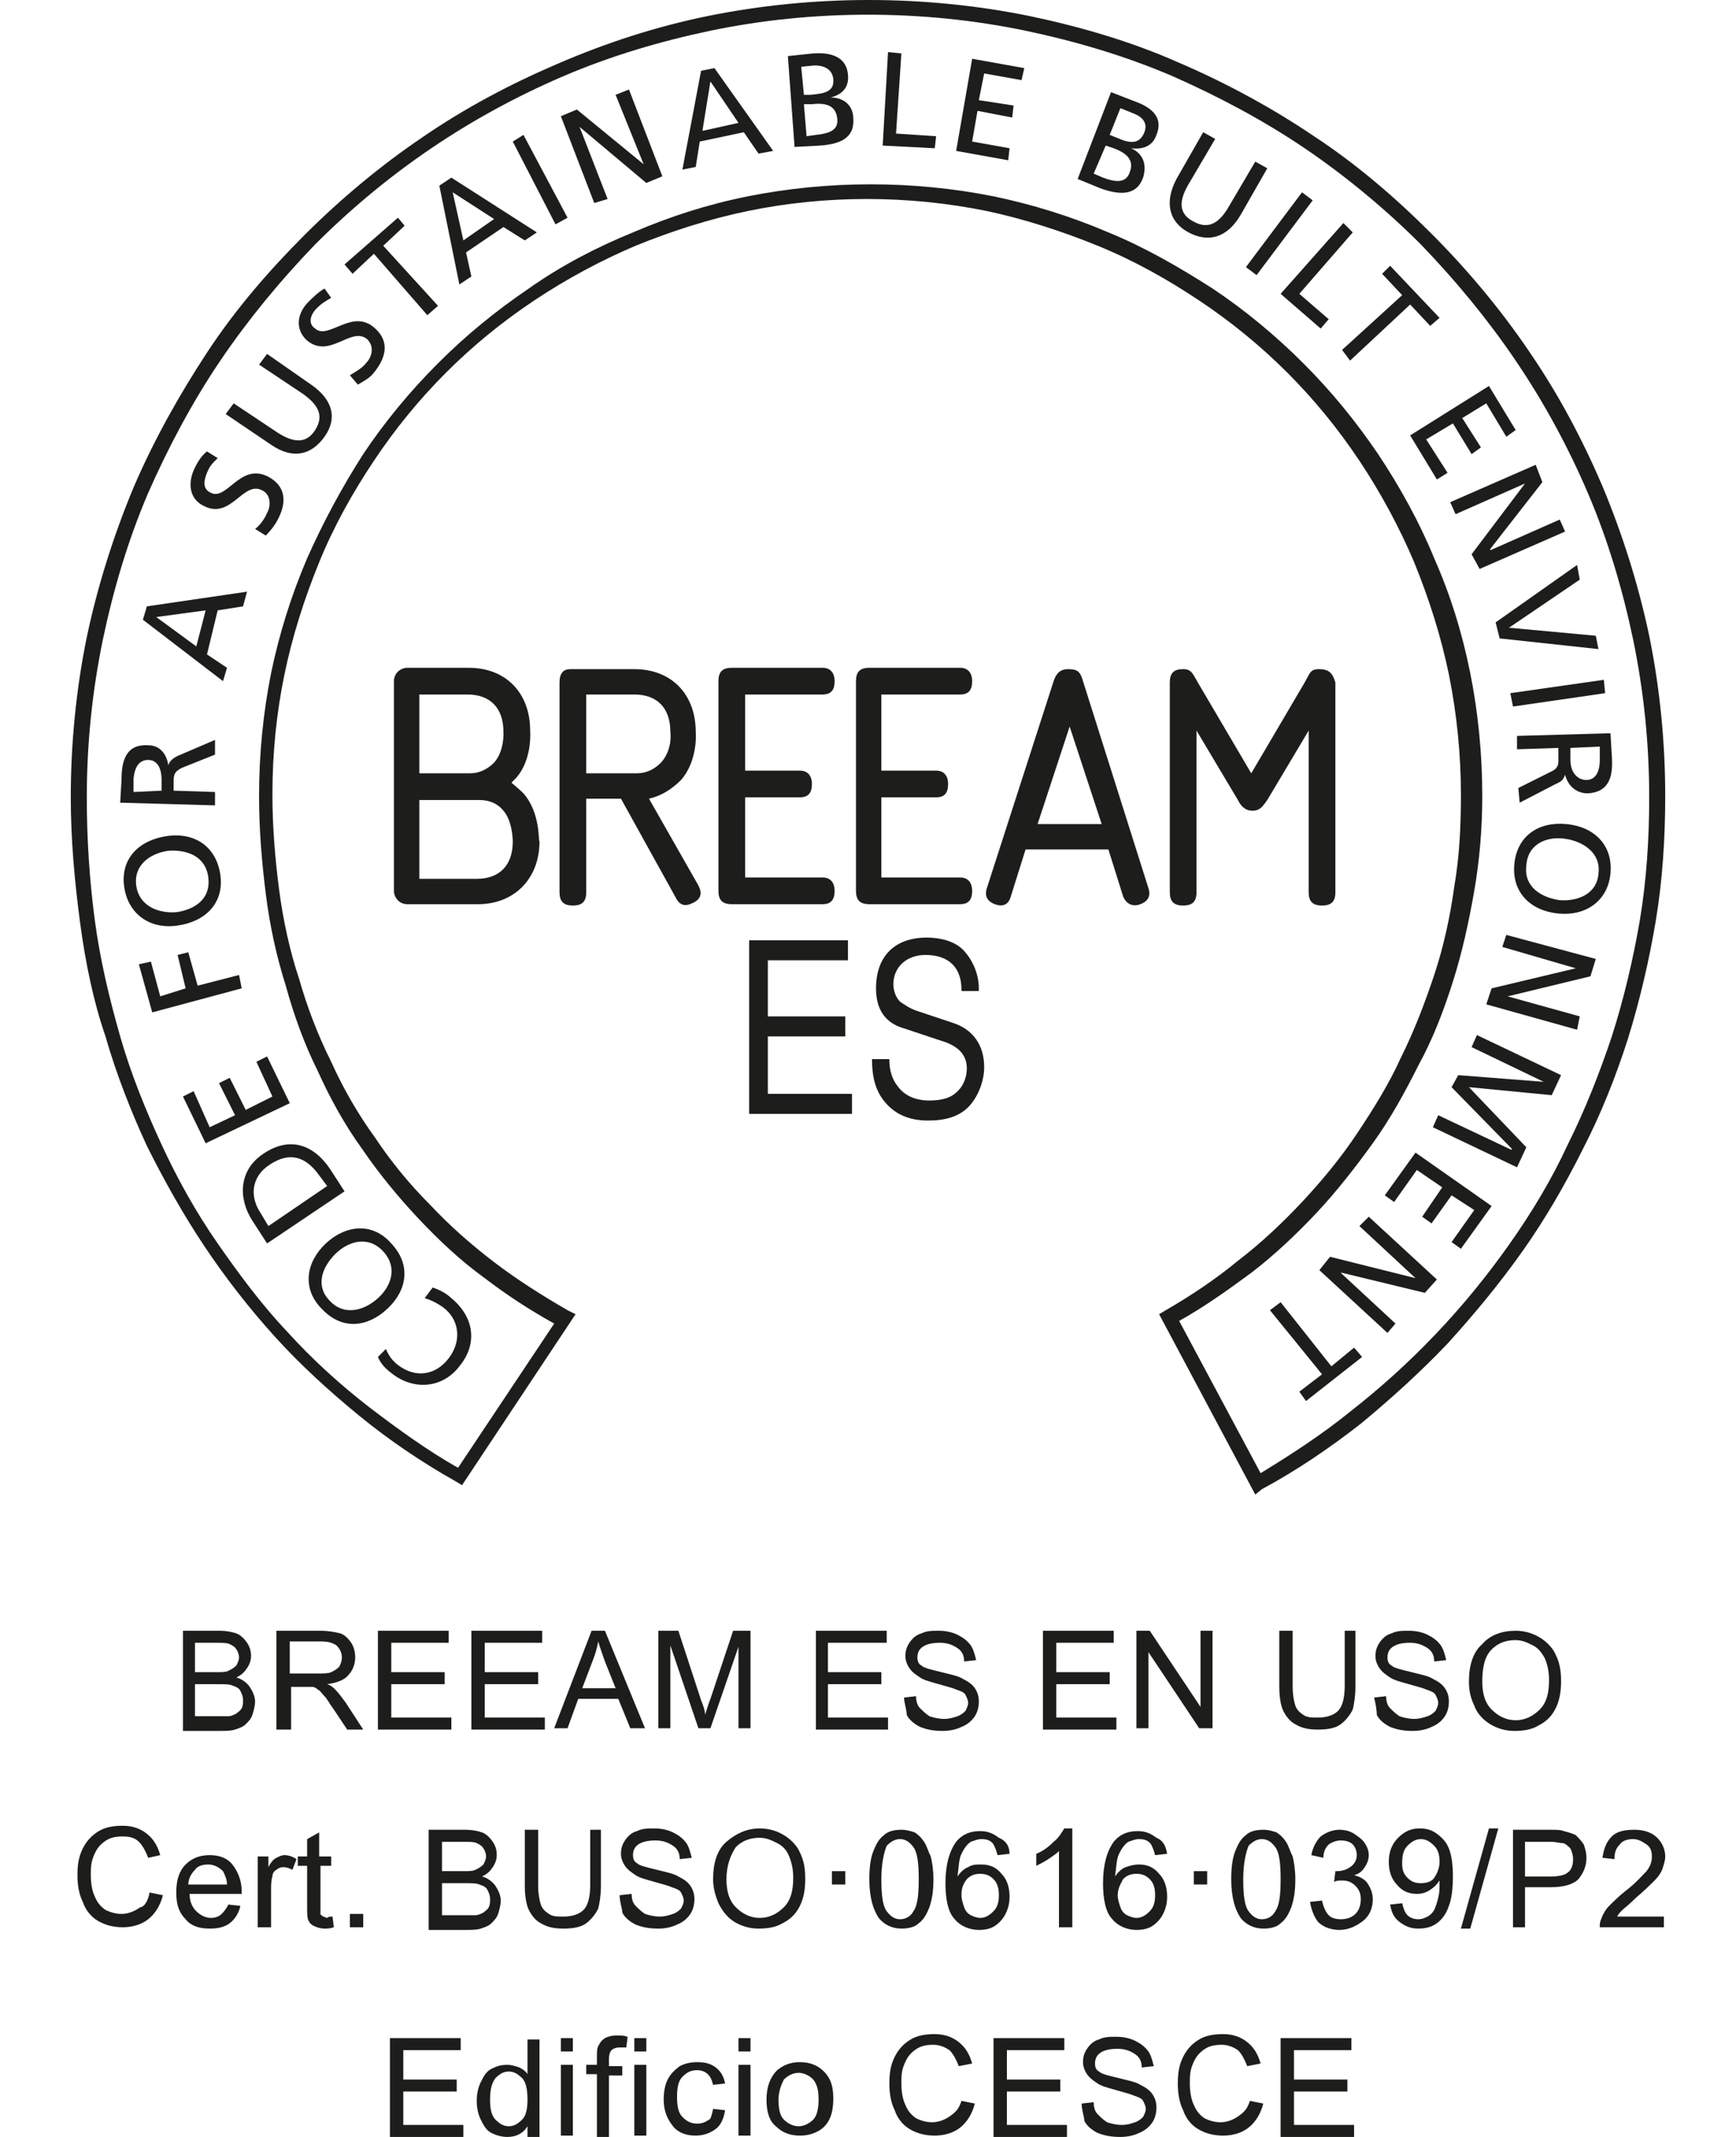 <?xml version="1.0" encoding="utf-8"?>
<!-- Generator: Adobe Illustrator 24.1.0, SVG Export Plug-In . SVG Version: 6.00 Build 0)  -->
<svg version="1.1" id="Capa_1" xmlns="http://www.w3.org/2000/svg" xmlns:xlink="http://www.w3.org/1999/xlink" x="0px" y="0px"
	 viewBox="0 0 130 160" style="enable-background:new 0 0 130 160;" xml:space="preserve">
<style type="text/css">
	.st0{fill:#1D1D1B;}
</style>
<g>
	<g>
		<path class="st0" d="M94,111.9l-7.2-13.5l0.5-0.3c1.9-1.1,3.7-2.3,5.4-3.7c1.7-1.3,3.3-2.8,4.8-4.4c1.5-1.6,2.9-3.3,4.1-5.1
			c1.2-1.8,2.4-3.7,3.3-5.7c1-2,1.8-4.1,2.5-6.2c0.7-2.1,1.2-4.4,1.5-6.6c0.4-2.3,0.5-4.6,0.5-6.9c0-3-0.3-6-0.9-9
			c-0.6-2.9-1.5-5.7-2.6-8.4c-1.1-2.6-2.5-5.2-4.1-7.6c-1.6-2.4-3.4-4.6-5.4-6.6c-2-2-4.2-3.8-6.6-5.4c-2.4-1.6-4.9-3-7.6-4.1
			c-2.7-1.1-5.5-2-8.3-2.6c-5.9-1.2-12.1-1.2-17.9,0c-2.9,0.6-5.7,1.5-8.4,2.6c-2.6,1.1-5.2,2.5-7.6,4.1c-2.4,1.6-4.6,3.4-6.6,5.4
			c-2,2-3.8,4.2-5.4,6.6c-1.6,2.4-3,4.9-4.1,7.6c-1.1,2.7-2,5.5-2.6,8.4c-0.6,2.9-0.9,5.9-0.9,9c0,2.4,0.2,4.8,0.5,7.1
			c0.3,2.3,0.8,4.6,1.5,6.7c0.6,2.1,1.4,4.2,2.4,6.2c0.9,2,2,3.9,3.3,5.7c1.2,1.8,2.6,3.5,4.1,5c1.5,1.6,3.1,3,4.8,4.3
			c1.7,1.3,3.6,2.5,5.5,3.6l0.6,0.3l-8.5,12.8l-0.5-0.3c-2.5-1.4-5-3.1-7.2-4.9c-2.2-1.8-4.4-3.8-6.3-5.9c-1.9-2.1-3.7-4.4-5.3-6.8
			c-1.6-2.4-3-4.9-4.3-7.5c-1.2-2.6-2.3-5.4-3.1-8.2C7,75,6.4,72.1,6,69.1c-0.4-3-0.7-6.2-0.7-9.4c0-4,0.4-8.1,1.2-12
			c0.8-3.8,2-7.6,3.5-11.2c1.5-3.5,3.4-6.9,5.5-10.1c2.1-3.2,4.6-6.1,7.3-8.8c2.7-2.7,5.7-5.2,8.8-7.3c3.2-2.2,6.6-4,10.1-5.5
			C45.4,3.2,49.1,2,53,1.2c7.9-1.6,16.2-1.6,24.1,0c3.8,0.8,7.6,1.9,11.2,3.5c3.5,1.5,7,3.4,10.1,5.5c3.2,2.1,6.1,4.6,8.8,7.3
			c2.7,2.7,5.2,5.7,7.3,8.8c2.2,3.2,4,6.6,5.5,10.1c1.5,3.6,2.7,7.4,3.5,11.2c0.8,3.9,1.2,8,1.2,12c0,3.1-0.2,6.3-0.7,9.3
			c-0.5,3-1.2,6-2.1,8.9c-0.9,2.8-2,5.6-3.4,8.3c-1.3,2.6-2.8,5.2-4.5,7.6c-1.7,2.4-3.6,4.7-5.6,6.9c-2,2.1-4.2,4.1-6.5,6
			c-2.3,1.8-4.8,3.5-7.4,4.9L94,111.9z M88.3,98.9l6.1,11.4c2.3-1.4,4.6-2.9,6.7-4.6c2.3-1.8,4.4-3.7,6.4-5.8c2-2.1,3.8-4.3,5.5-6.7
			c1.7-2.4,3.2-4.9,4.4-7.5c1.3-2.6,2.4-5.4,3.3-8.1c0.9-2.8,1.6-5.8,2.1-8.7c0.5-3,0.7-6.1,0.7-9.2c0-4-0.4-7.9-1.2-11.8
			c-0.8-3.8-1.9-7.5-3.4-11c-1.5-3.5-3.3-6.8-5.4-9.9c-2.1-3.1-4.5-6-7.1-8.7c-2.6-2.6-5.6-5.1-8.7-7.2c-3.1-2.1-6.5-3.9-9.9-5.4
			c-3.5-1.5-7.2-2.6-11-3.4c-7.7-1.6-15.9-1.6-23.6,0c-3.8,0.8-7.5,1.9-11,3.4c-3.5,1.5-6.8,3.3-9.9,5.4c-3.1,2.1-6,4.5-8.7,7.2
			C21,21,18.6,23.9,16.5,27c-2.1,3.1-3.9,6.5-5.4,9.9c-1.5,3.5-2.6,7.2-3.4,11c-0.8,3.9-1.2,7.8-1.2,11.8c0,3.1,0.2,6.2,0.6,9.2
			c0.4,3,1.1,5.9,1.9,8.7c0.8,2.8,1.9,5.5,3.1,8.1c1.2,2.6,2.6,5.1,4.2,7.4c1.6,2.3,3.3,4.6,5.2,6.6c1.9,2.1,4,4,6.2,5.7
			c2.1,1.6,4.3,3.2,6.6,4.5l7.2-10.8c-1.8-1-3.5-2.1-5.2-3.4c-1.8-1.3-3.4-2.8-5-4.5c-1.5-1.6-2.9-3.3-4.2-5.2
			c-1.3-1.8-2.4-3.8-3.3-5.8c-1-2-1.8-4.2-2.4-6.4c-0.7-2.2-1.2-4.5-1.5-6.9c-0.3-2.4-0.5-4.8-0.5-7.3c0-3.1,0.3-6.2,0.9-9.2
			c0.6-2.9,1.5-5.8,2.7-8.6c1.2-2.7,2.6-5.3,4.2-7.8c1.6-2.4,3.5-4.7,5.6-6.8c2.1-2.1,4.3-3.9,6.8-5.6c2.4-1.7,5.1-3.1,7.8-4.2
			c2.8-1.2,5.6-2.1,8.6-2.7c6-1.2,12.4-1.2,18.4,0c2.9,0.6,5.8,1.5,8.6,2.7c2.7,1.1,5.3,2.6,7.8,4.2c2.4,1.6,4.7,3.5,6.8,5.6
			c2.1,2.1,3.9,4.3,5.6,6.8c1.6,2.4,3.1,5.1,4.2,7.8c1.2,2.7,2.1,5.6,2.7,8.6c0.6,3,0.9,6.1,0.9,9.2c0,2.4-0.2,4.8-0.6,7.1
			c-0.4,2.3-0.9,4.6-1.6,6.8c-0.7,2.2-1.5,4.3-2.6,6.3c-1,2-2.1,4-3.4,5.8c-1.3,1.8-2.7,3.6-4.2,5.2c-1.5,1.6-3.2,3.2-4.9,4.5
			C91.8,96.7,90.1,97.9,88.3,98.9"/>
		<path class="st0" d="M28.9,101c0.2,0.5,0.5,0.9,0.9,1.2c1.3,1,2.8,0.8,3.8-0.5c1-1.3,0.8-2.9-0.4-3.8c-0.4-0.3-1-0.6-1.4-0.7
			l0.6-0.8c0.6,0.2,1.1,0.5,1.4,0.8c1.7,1.4,2,3.4,0.6,5.1c-1.3,1.7-3.5,1.8-5.1,0.5c-0.4-0.3-0.8-0.7-1-1.2L28.9,101z"/>
		<path class="st0" d="M24.1,98c-1.5-1.5-1.2-3.5,0.3-4.9c1.5-1.4,3.5-1.6,4.9,0c1.5,1.6,1.2,3.5-0.3,4.9
			C27.5,99.4,25.6,99.6,24.1,98 M28.7,93.7c-1.1-1.2-2.6-0.8-3.6,0.2c-1,1-1.5,2.4-0.4,3.5c1,1.1,2.5,0.8,3.6-0.2
			C29.3,96.3,29.8,94.9,28.7,93.7"/>
		<path class="st0" d="M20,93.1l-1.1-1.7c-1.1-1.7-1-3.8,0.8-5c1.9-1.3,3.7-0.8,5,1.1l1.1,1.7L20,93.1z M24.5,88.8L23.9,88
			c-1-1.4-2.2-1.8-3.7-0.8c-1.4,0.9-1.5,2.4-0.7,3.6l0.6,1L24.5,88.8z"/>
		<polygon class="st0" points="15.4,85.6 13.7,82.1 14.5,81.7 15.7,84.4 17.6,83.5 16.4,81.1 17.2,80.7 18.4,83.1 20.4,82.1 
			19.2,79.5 20,79.1 21.7,82.6 		"/>
		<polygon class="st0" points="11.4,75.8 10.4,72.2 11.3,72 12,74.6 13.9,74 13.3,71.5 14.1,71.3 14.8,73.8 17.9,73 18.1,74 		"/>
		<path class="st0" d="M9.3,66.4c-0.3-2.1,1.1-3.5,3.2-3.8c2.1-0.3,3.7,0.8,4,2.9c0.3,2.1-1.1,3.5-3.2,3.8
			C11.3,69.6,9.6,68.5,9.3,66.4 M15.6,65.7c-0.2-1.6-1.6-2.1-3-2c-1.4,0.2-2.6,1.1-2.4,2.6c0.2,1.5,1.6,2.1,3,2
			C14.6,68.1,15.8,67.3,15.6,65.7"/>
		<path class="st0" d="M9,60.1l0.1-1.7c0-1.4,0.3-2.7,2-2.6c0.9,0,1.4,0.7,1.5,1.5h0c0.1-0.3,0.3-0.5,0.7-0.7l2.8-1.2l0,1.1l-2.5,1
			C13,57.8,13,58.1,13,58.6l0,0.6l3.1,0.1l0,1L9,60.1z M12.1,59.2l0-0.8c0-1-0.4-1.5-1-1.5c-0.6,0-1,0.4-1.1,1.4l0,1L12.1,59.2z"/>
		<path class="st0" d="M10.7,46.4l0.3-1l7.5-1.1l-0.3,1.1l-1.9,0.3l-0.8,3.3L17,50l-0.3,1L10.7,46.4z M11.7,46.2l3,2.2l0.7-2.7
			L11.7,46.2z"/>
		<path class="st0" d="M16.3,34.3c-0.4,0.4-0.6,0.6-0.8,1.1c-0.2,0.5-0.4,1.2,0.3,1.5c1.2,0.6,2.2-2.3,4.3-1.2
			c1.3,0.7,1.4,1.9,0.7,3.2c-0.2,0.4-0.5,0.8-0.9,1.2l-0.8-0.5c0.3-0.2,0.7-0.7,0.9-1.2c0.3-0.5,0.3-1.4-0.4-1.7
			c-1.4-0.7-2.3,2.2-4.3,1.2c-1.1-0.5-1.3-1.7-0.7-2.9c0.2-0.4,0.5-0.9,0.9-1.2L16.3,34.3z"/>
		<path class="st0" d="M23.3,28.8c1.6,1.1,2,2.5,1,3.9c-1,1.4-2.4,1.7-4,0.6L16.9,31l0.6-0.8l3.3,2.2c1.1,0.7,2.1,0.9,2.8-0.2
			c0.7-1.1,0.2-1.9-0.9-2.7l-3.3-2.2l0.6-0.8L23.3,28.8z"/>
		<path class="st0" d="M24.8,22.3c-0.5,0.3-0.7,0.4-1.1,0.8c-0.4,0.4-0.7,1.1-0.1,1.5c1,0.9,2.8-1.6,4.5,0c1.1,1,0.8,2.2-0.1,3.3
			c-0.3,0.4-0.7,0.6-1.2,0.9l-0.6-0.7c0.3-0.2,0.9-0.5,1.2-0.9c0.4-0.4,0.7-1.2,0.1-1.8c-1.2-1-2.8,1.5-4.5,0.1
			c-0.9-0.8-0.8-2,0.1-2.9c0.3-0.3,0.7-0.7,1.2-1L24.8,22.3z"/>
		<polygon class="st0" points="28,19 26.4,20.5 25.8,19.8 29.8,16.3 30.3,16.9 28.7,18.4 32.8,22.9 32,23.6 		"/>
		<path class="st0" d="M32.9,13.9l0.9-0.6l6.4,4.1l-0.9,0.6L37.7,17l-2.8,1.9l0.4,1.8l-0.9,0.6L32.9,13.9z M33.9,14.4l0.8,3.6
			l2.3-1.6L33.9,14.4z"/>
		<polygon class="st0" points="38.4,10.6 39.2,10.1 42.5,16.3 41.6,16.8 		"/>
		<polygon class="st0" points="42,8.7 43.2,8.2 48.2,12.3 48.2,12.3 46.1,7.1 47.1,6.7 49.6,13.2 48.4,13.7 43.4,9.5 43.4,9.5 
			45.5,14.9 44.5,15.2 		"/>
		<path class="st0" d="M52.5,5.3l1-0.2l4.4,6.2l-1.1,0.2l-1.1-1.6l-3.3,0.7l-0.3,1.9l-1,0.2L52.5,5.3z M53.2,6.1l-0.6,3.7l2.7-0.6
			L53.2,6.1z"/>
		<path class="st0" d="M59,4.2L60.9,4c1.4-0.1,2.5,0.3,2.6,1.6c0.1,1-0.5,1.5-1.3,1.7v0c1,0,1.7,0.6,1.7,1.6c0.1,1.5-1.1,1.9-2.5,2
			l-1.9,0.1L59,4.2z M60.2,7.1l0.5,0c1-0.1,1.8-0.2,1.7-1.2c-0.1-0.8-0.8-1-1.4-1l-1,0.1L60.2,7.1z M60.4,10.2l0.7-0.1
			c0.9-0.1,1.7-0.3,1.6-1.2c-0.1-1.1-1-1.2-1.9-1.1l-0.6,0L60.4,10.2z"/>
		<polygon class="st0" points="66.5,3.9 67.5,4 67.1,10 70.1,10.2 70,11.1 66.1,10.9 		"/>
		<polygon class="st0" points="72.8,4.4 76.7,5.1 76.5,6 73.7,5.5 73.3,7.5 75.9,7.9 75.8,8.8 73.2,8.3 72.8,10.6 75.6,11.1 
			75.5,12 71.6,11.3 		"/>
		<path class="st0" d="M83.2,6.9L85,7.6c1.4,0.5,2.1,1.3,1.6,2.5c-0.3,0.9-1.1,1.1-1.9,1l0,0c0.9,0.4,1.2,1.2,0.9,2.2
			c-0.5,1.4-1.8,1.3-3.2,0.8l-1.7-0.7L83.2,6.9z M81.9,13l0.7,0.3c0.8,0.3,1.7,0.5,2-0.4c0.4-1-0.4-1.5-1.2-1.8l-0.6-0.2L81.9,13z
			 M83.1,10.1l0.5,0.2c0.9,0.4,1.7,0.6,2.1-0.4c0.3-0.8-0.3-1.2-0.8-1.4l-1-0.4L83.1,10.1z"/>
		<path class="st0" d="M92.9,16.1c-1,1.7-2.4,2.1-3.9,1.3c-1.5-0.8-1.8-2.3-0.9-4l2-3.5l0.9,0.5l-2,3.4c-0.7,1.2-0.8,2.2,0.4,2.8
			c1.1,0.6,1.9,0.1,2.6-1.1l2-3.4l0.9,0.5L92.9,16.1z"/>
		<polygon class="st0" points="97.5,14.4 98.3,15 94.1,20.6 93.3,20 		"/>
		<polygon class="st0" points="100.6,16.7 101.3,17.4 97.3,22 99.5,23.9 98.9,24.6 95.9,22 		"/>
		<polygon class="st0" points="105,22.1 103.5,20.5 104.1,19.9 107.8,23.8 107.1,24.4 105.6,22.8 101.1,27 100.5,26.2 		"/>
		<polygon class="st0" points="111.5,28.9 113.5,32.2 112.8,32.7 111.3,30.2 109.5,31.3 110.9,33.5 110.2,34 108.8,31.7 106.8,32.9 
			108.4,35.4 107.6,35.9 105.6,32.6 		"/>
		<polygon class="st0" points="115,34.8 115.5,36.1 111.6,41.1 111.6,41.2 116.8,38.9 117.2,39.8 110.8,42.6 110.2,41.5 114.2,36.2 
			114.2,36.2 109,38.5 108.6,37.6 		"/>
		<polygon class="st0" points="112.3,47.8 112,46.6 118.1,42.3 118.3,43.4 113,47 113,47 119.5,47.6 119.7,48.6 		"/>
		<polygon class="st0" points="120.1,50.9 120.2,51.9 113.3,52.9 113.1,51.9 		"/>
		<path class="st0" d="M120.6,54.9l0.1,1.7c0.1,1.4-0.1,2.7-1.8,2.8c-0.9,0-1.5-0.6-1.7-1.4h0c-0.1,0.3-0.2,0.5-0.7,0.7l-2.7,1.4
			l-0.1-1.1l2.4-1.2c0.7-0.3,0.6-0.7,0.6-1.2l0-0.6l-3.1,0.1l0-1L120.6,54.9z M117.6,56l0,0.9c0,0.9,0.5,1.5,1.2,1.5
			c0.6,0,1-0.5,1-1.5l0-1L117.6,56z"/>
		<path class="st0" d="M120.6,65.4c-0.2,2.1-1.9,3.2-3.9,3c-2.1-0.2-3.5-1.6-3.3-3.7c0.2-2.1,1.8-3.2,3.9-3
			C119.4,61.9,120.8,63.3,120.6,65.4 M114.3,64.8c-0.2,1.6,1.1,2.4,2.5,2.6c1.4,0.1,2.8-0.5,2.9-2c0.2-1.5-1.1-2.4-2.5-2.6
			C115.8,62.6,114.4,63.2,114.3,64.8"/>
		<polygon class="st0" points="119.5,71.8 119.1,73.1 112.9,74.6 112.9,74.6 118.3,76.1 118.1,77.1 111.3,75.2 111.7,74 118,72.5 
			118,72.5 112.5,70.9 112.8,70 		"/>
		<polygon class="st0" points="116.9,80.5 116.2,82 110,81.4 114.3,85.9 113.6,87.4 107.3,84.4 107.7,83.5 113.2,86.1 113.2,86 
			108.7,81.4 109.2,80.5 115.6,81 115.6,81 110.2,78.4 110.6,77.5 		"/>
		<polygon class="st0" points="111.7,90.3 109.4,93.5 108.7,93 110.4,90.6 108.7,89.5 107.2,91.6 106.5,91.1 108,88.9 106.1,87.6 
			104.4,90 103.7,89.5 106,86.3 		"/>
		<polygon class="st0" points="107.6,95.8 106.7,96.8 100.5,95.3 100.4,95.3 104.5,99.1 103.9,99.8 98.8,95.1 99.6,94.1 106,95.7 
			106,95.7 101.8,91.8 102.5,91.1 		"/>
		<polygon class="st0" points="99.7,102.3 101.4,100.9 102,101.6 97.8,104.9 97.3,104.2 99,102.9 95.1,98.1 95.9,97.5 		"/>
		<path class="st0" d="M61.6,52c0.6,0,0.9-0.3,0.9-1c0-0.6-0.3-1-0.9-1h-6.8c-0.7,0-1,0.3-1,1v15.7c0,0.7,0.3,1,1,1h6.8
			c0.6,0,0.9-0.3,0.9-1c0-0.6-0.3-1-0.9-1h-5.8v-6h4.1c0.6,0,0.9-0.3,0.9-1c0-0.6-0.3-1-0.9-1h-4.1V52H61.6z"/>
		<path class="st0" d="M81.1,51c-0.2-0.7-0.4-0.9-1.1-0.9c-0.6,0-0.9,0.3-1.1,0.9l-5,15.5c-0.1,0.3-0.2,0.9,0.6,1.2
			c0.8,0.3,1.1-0.2,1.2-0.6l1.1-3.5h6.2l1.1,3.5c0.1,0.3,0.5,0.9,1.3,0.6c0.8-0.3,0.7-0.9,0.6-1.2L81.1,51z M77.7,61.7l2.4-7.3
			l2.4,7.3H77.7z"/>
		<path class="st0" d="M98.8,50.1c-0.7,0-0.7,0.3-1.1,1l-4,6.8l-4-6.8c-0.4-0.7-0.5-1-1.1-1c-0.7,0-1,0.3-1,1v15.7c0,0.7,0.3,1,1,1
			c0.7,0,1-0.3,1-1V54.7l3.1,5.2c0.2,0.4,0.5,0.8,1.1,0.8c0.6,0,0.8-0.4,1.1-0.8l3.1-5.2v12.1c0,0.7,0.3,1,1,1c0.7,0,1-0.3,1-1V51.1
			C99.8,50.4,99.5,50.1,98.8,50.1"/>
		<path class="st0" d="M71.9,52c0.6,0,0.9-0.3,0.9-1c0-0.6-0.3-1-0.9-1h-6.8c-0.7,0-1,0.3-1,1v15.7c0,0.7,0.3,1,1,1h6.8
			c0.6,0,0.9-0.3,0.9-1c0-0.6-0.3-1-0.9-1H66v-6h4.1c0.6,0,0.9-0.3,0.9-1c0-0.6-0.3-1-0.9-1H66V52H71.9z"/>
		<path class="st0" d="M48.6,59.8c0.9-0.2,1.7-0.7,2.4-1.4c1.3-1.5,1.1-3.6,1.1-3.6c0-2.8-1.8-4.7-4.6-4.7c0,0-4.7,0-4.8,0
			c-0.5,0-0.8,0.3-0.8,1v15.7c0,0.7,0.3,1,1,1c0.7,0,1-0.3,1-1v-7h2.6l4.1,7.4c0.3,0.6,0.7,0.7,1.3,0.4c0.6-0.3,0.7-0.7,0.4-1.3
			L48.6,59.8z M43.9,57.9v-5.9h3.6c1.7,0,2.7,1,2.7,2.8c0,0,0.2,1.3-0.7,2.3c-0.5,0.5-1.1,0.8-1.8,0.8H43.9z"/>
		<path class="st0" d="M39.2,59.4c-0.3-0.3-0.8-0.7-0.9-0.8c0.1-0.1,0.2-0.2,0.3-0.3c1.3-1.4,1.1-3.6,1.1-3.6c0-2.8-1.8-4.7-4.6-4.7
			h-4.6c-0.5,0-1,0.4-1,1v15.7c0,0.5,0.4,1,1,1h5.3c2.7,0,4.6-1.9,4.6-4.7C40.3,63,40.5,60.9,39.2,59.4 M31.4,52h3.6
			c1.7,0,2.7,1,2.7,2.8c0,0,0.1,1.4-0.7,2.3c-0.5,0.5-1.1,0.8-1.8,0.8h-3.8V52z M38.4,63c0,1.8-1,2.8-2.7,2.8h-4.3v-5.9h4.5
			c0.8,0,1.4,0.3,1.8,0.8C38.4,61.5,38.4,63,38.4,63"/>
	</g>
	<g>
		<path class="st0" d="M13.7,129.4v-7.3h2.7c0.6,0,1,0.1,1.3,0.2c0.3,0.1,0.6,0.4,0.8,0.7c0.2,0.3,0.3,0.6,0.3,1
			c0,0.3-0.1,0.6-0.3,0.9c-0.2,0.3-0.4,0.5-0.8,0.7c0.4,0.1,0.8,0.4,1,0.7c0.2,0.3,0.4,0.7,0.4,1.1c0,0.3-0.1,0.7-0.2,1
			c-0.1,0.3-0.3,0.5-0.5,0.7s-0.5,0.3-0.8,0.4c-0.3,0.1-0.7,0.1-1.2,0.1H13.7z M14.6,125.2h1.6c0.4,0,0.7,0,0.9-0.1
			c0.2-0.1,0.4-0.2,0.6-0.4c0.1-0.2,0.2-0.4,0.2-0.6c0-0.2-0.1-0.5-0.2-0.6c-0.1-0.2-0.3-0.3-0.5-0.4c-0.2-0.1-0.6-0.1-1.1-0.1h-1.5
			V125.2z M14.6,128.5h1.8c0.3,0,0.5,0,0.7,0c0.2,0,0.4-0.1,0.6-0.2c0.1-0.1,0.3-0.2,0.4-0.4c0.1-0.2,0.1-0.4,0.1-0.6
			c0-0.3-0.1-0.5-0.2-0.7c-0.1-0.2-0.3-0.3-0.6-0.4c-0.2-0.1-0.6-0.1-1.1-0.1h-1.7V128.5z"/>
		<path class="st0" d="M20.7,129.4v-7.3H24c0.6,0,1.1,0.1,1.5,0.2c0.3,0.1,0.6,0.4,0.8,0.7c0.2,0.3,0.3,0.7,0.3,1.1
			c0,0.5-0.2,1-0.5,1.3c-0.3,0.4-0.9,0.6-1.6,0.7c0.3,0.1,0.4,0.2,0.6,0.4c0.3,0.3,0.5,0.6,0.8,1l1.3,2h-1.2l-1-1.5
			c-0.3-0.4-0.5-0.8-0.7-1c-0.2-0.2-0.3-0.4-0.5-0.5c-0.1-0.1-0.3-0.2-0.4-0.2c-0.1,0-0.3,0-0.5,0h-1.1v3.2H20.7z M21.7,125.3h2.1
			c0.4,0,0.8,0,1-0.1c0.2-0.1,0.4-0.2,0.6-0.4c0.1-0.2,0.2-0.4,0.2-0.7c0-0.3-0.1-0.6-0.4-0.9c-0.3-0.2-0.6-0.3-1.2-0.3h-2.3V125.3z
			"/>
		<path class="st0" d="M28.3,129.4v-7.3h5.3v0.9h-4.3v2.2h4v0.9h-4v2.5h4.5v0.9H28.3z"/>
		<path class="st0" d="M35.3,129.4v-7.3h5.3v0.9h-4.3v2.2h4v0.9h-4v2.5h4.5v0.9H35.3z"/>
		<path class="st0" d="M41.5,129.4l2.8-7.3h1l3,7.3h-1.1l-0.9-2.2h-3l-0.8,2.2H41.5z M43.6,126.4h2.5l-0.8-2
			c-0.2-0.6-0.4-1.1-0.5-1.5c-0.1,0.5-0.2,0.9-0.4,1.4L43.6,126.4z"/>
		<path class="st0" d="M49.3,129.4v-7.3h1.5l1.7,5.2c0.2,0.5,0.3,0.8,0.3,1.1c0.1-0.3,0.2-0.7,0.4-1.2l1.7-5.1h1.3v7.3h-0.9v-6.1
			l-2.1,6.1h-0.9l-2.1-6.2v6.2H49.3z"/>
		<path class="st0" d="M61.1,129.4v-7.3h5.3v0.9H62v2.2h4v0.9h-4v2.5h4.5v0.9H61.1z"/>
		<path class="st0" d="M67.7,127.1l0.9-0.1c0,0.4,0.1,0.7,0.3,0.9c0.2,0.2,0.4,0.4,0.7,0.6c0.3,0.1,0.7,0.2,1.1,0.2
			c0.4,0,0.7-0.1,1-0.2c0.3-0.1,0.5-0.3,0.6-0.4c0.1-0.2,0.2-0.4,0.2-0.6c0-0.2-0.1-0.4-0.2-0.6c-0.1-0.2-0.4-0.3-0.7-0.4
			c-0.2-0.1-0.6-0.2-1.3-0.4c-0.7-0.2-1.1-0.3-1.4-0.5c-0.3-0.2-0.6-0.4-0.8-0.7c-0.2-0.3-0.3-0.6-0.3-0.9c0-0.4,0.1-0.7,0.3-1
			c0.2-0.3,0.5-0.6,0.9-0.7c0.4-0.2,0.8-0.2,1.3-0.2c0.5,0,1,0.1,1.4,0.3c0.4,0.2,0.7,0.4,1,0.8c0.2,0.3,0.3,0.7,0.4,1.1l-0.9,0.1
			c0-0.5-0.2-0.8-0.5-1c-0.3-0.2-0.7-0.4-1.3-0.4c-0.6,0-1,0.1-1.3,0.3c-0.3,0.2-0.4,0.5-0.4,0.8c0,0.3,0.1,0.5,0.3,0.6
			c0.2,0.2,0.7,0.3,1.5,0.5c0.8,0.2,1.3,0.3,1.6,0.5c0.4,0.2,0.7,0.4,0.9,0.7c0.2,0.3,0.3,0.6,0.3,1c0,0.4-0.1,0.8-0.3,1.1
			c-0.2,0.3-0.5,0.6-1,0.8c-0.4,0.2-0.9,0.3-1.4,0.3c-0.7,0-1.2-0.1-1.7-0.3c-0.4-0.2-0.8-0.5-1-0.9C67.9,128,67.7,127.5,67.7,127.1
			z"/>
		<path class="st0" d="M78.1,129.4v-7.3h5.3v0.9h-4.3v2.2h4v0.9h-4v2.5h4.5v0.9H78.1z"/>
		<path class="st0" d="M85.1,129.4v-7.3h1l3.8,5.7v-5.7h0.9v7.3h-1l-3.8-5.7v5.7H85.1z"/>
		<path class="st0" d="M100.5,122.1h1v4.2c0,0.7-0.1,1.3-0.2,1.7c-0.2,0.4-0.5,0.8-0.9,1.1c-0.4,0.3-1,0.4-1.7,0.4
			c-0.7,0-1.2-0.1-1.7-0.4c-0.4-0.2-0.7-0.6-0.9-1c-0.2-0.4-0.3-1.1-0.3-1.8v-4.2h1v4.2c0,0.6,0.1,1.1,0.2,1.4
			c0.1,0.3,0.3,0.5,0.6,0.7c0.3,0.2,0.6,0.2,1.1,0.2c0.7,0,1.2-0.2,1.5-0.5c0.3-0.3,0.5-0.9,0.5-1.9V122.1z"/>
		<path class="st0" d="M102.9,127.1l0.9-0.1c0,0.4,0.1,0.7,0.3,0.9c0.2,0.2,0.4,0.4,0.7,0.6c0.3,0.1,0.7,0.2,1.1,0.2
			c0.4,0,0.7-0.1,1-0.2c0.3-0.1,0.5-0.3,0.6-0.4c0.1-0.2,0.2-0.4,0.2-0.6c0-0.2-0.1-0.4-0.2-0.6c-0.1-0.2-0.4-0.3-0.7-0.4
			c-0.2-0.1-0.6-0.2-1.3-0.4c-0.7-0.2-1.1-0.3-1.4-0.5c-0.3-0.2-0.6-0.4-0.8-0.7s-0.3-0.6-0.3-0.9c0-0.4,0.1-0.7,0.3-1
			c0.2-0.3,0.5-0.6,0.9-0.7c0.4-0.2,0.8-0.2,1.3-0.2c0.5,0,1,0.1,1.4,0.3c0.4,0.2,0.7,0.4,1,0.8c0.2,0.3,0.3,0.7,0.4,1.1l-0.9,0.1
			c0-0.5-0.2-0.8-0.5-1c-0.3-0.2-0.7-0.4-1.3-0.4c-0.6,0-1,0.1-1.3,0.3c-0.3,0.2-0.4,0.5-0.4,0.8c0,0.3,0.1,0.5,0.3,0.6
			c0.2,0.2,0.7,0.3,1.5,0.5c0.8,0.2,1.3,0.3,1.6,0.5c0.4,0.2,0.7,0.4,0.9,0.7c0.2,0.3,0.3,0.6,0.3,1c0,0.4-0.1,0.8-0.3,1.1
			c-0.2,0.3-0.5,0.6-1,0.8c-0.4,0.2-0.9,0.3-1.4,0.3c-0.7,0-1.2-0.1-1.7-0.3c-0.4-0.2-0.8-0.5-1-0.9
			C103.1,128,103,127.5,102.9,127.1z"/>
		<path class="st0" d="M110,125.9c0-1.2,0.3-2.2,1-2.8c0.6-0.7,1.5-1,2.5-1c0.7,0,1.3,0.2,1.8,0.5c0.5,0.3,1,0.8,1.2,1.3
			c0.3,0.6,0.4,1.2,0.4,2c0,0.7-0.1,1.4-0.4,2c-0.3,0.6-0.7,1-1.3,1.3c-0.5,0.3-1.1,0.4-1.8,0.4c-0.7,0-1.3-0.2-1.8-0.5
			c-0.5-0.3-1-0.8-1.2-1.4C110.1,127.1,110,126.5,110,125.9z M111,125.9c0,0.9,0.2,1.6,0.7,2.1c0.5,0.5,1.1,0.8,1.8,0.8
			c0.7,0,1.3-0.3,1.8-0.8c0.5-0.5,0.7-1.2,0.7-2.2c0-0.6-0.1-1.1-0.3-1.6c-0.2-0.4-0.5-0.8-0.9-1c-0.4-0.2-0.8-0.4-1.3-0.4
			c-0.7,0-1.3,0.2-1.8,0.7C111.2,124,111,124.8,111,125.9z"/>
	</g>
	<g>
		<path class="st0" d="M11.2,141.7l1,0.2c-0.2,0.8-0.6,1.4-1.1,1.8s-1.2,0.6-1.9,0.6c-0.8,0-1.4-0.2-1.9-0.5
			c-0.5-0.3-0.9-0.8-1.1-1.4c-0.3-0.6-0.4-1.3-0.4-2c0-0.8,0.1-1.4,0.4-2c0.3-0.6,0.7-1,1.2-1.3c0.5-0.3,1.1-0.4,1.8-0.4
			c0.7,0,1.3,0.2,1.8,0.6c0.5,0.4,0.8,0.9,1,1.6l-0.9,0.2c-0.2-0.5-0.4-0.9-0.7-1.2s-0.7-0.4-1.2-0.4c-0.6,0-1,0.1-1.4,0.4
			c-0.4,0.3-0.6,0.6-0.8,1.1c-0.2,0.5-0.2,0.9-0.2,1.4c0,0.6,0.1,1.2,0.3,1.6c0.2,0.5,0.5,0.8,0.8,1c0.4,0.2,0.8,0.3,1.2,0.3
			c0.5,0,1-0.2,1.4-0.5C10.8,142.8,11.1,142.3,11.2,141.7z"/>
		<path class="st0" d="M17.1,142.6l0.9,0.1c-0.1,0.5-0.4,1-0.8,1.3s-0.9,0.4-1.5,0.4c-0.8,0-1.4-0.2-1.8-0.7c-0.5-0.5-0.7-1.1-0.7-2
			c0-0.9,0.2-1.6,0.7-2.1c0.5-0.5,1.1-0.7,1.8-0.7c0.7,0,1.3,0.2,1.7,0.7c0.4,0.5,0.7,1.2,0.7,2c0,0.1,0,0.1,0,0.2h-3.9
			c0,0.6,0.2,1,0.5,1.3c0.3,0.3,0.7,0.5,1.1,0.5c0.3,0,0.6-0.1,0.8-0.3C16.7,143.2,16.9,143,17.1,142.6z M14.1,141.1h2.9
			c0-0.4-0.2-0.8-0.3-1c-0.3-0.3-0.7-0.5-1.1-0.5c-0.4,0-0.8,0.1-1,0.4C14.3,140.3,14.1,140.7,14.1,141.1z"/>
		<path class="st0" d="M19.3,144.3V139h0.8v0.8c0.2-0.4,0.4-0.6,0.6-0.7c0.2-0.1,0.4-0.2,0.6-0.2c0.3,0,0.6,0.1,0.9,0.3l-0.3,0.8
			c-0.2-0.1-0.4-0.2-0.7-0.2c-0.2,0-0.4,0.1-0.5,0.2c-0.2,0.1-0.3,0.3-0.3,0.5c-0.1,0.3-0.1,0.7-0.1,1v2.8H19.3z"/>
		<path class="st0" d="M24.9,143.5l0.1,0.8c-0.3,0.1-0.5,0.1-0.7,0.1c-0.3,0-0.6-0.1-0.8-0.2c-0.2-0.1-0.3-0.2-0.4-0.4
			c-0.1-0.2-0.1-0.5-0.1-1.1v-3h-0.7V139h0.7v-1.3l0.9-0.5v1.8h0.9v0.7H24v3.1c0,0.3,0,0.4,0,0.5c0,0.1,0.1,0.1,0.2,0.2
			c0.1,0,0.2,0.1,0.3,0.1C24.6,143.5,24.7,143.5,24.9,143.5z"/>
		<path class="st0" d="M26.2,144.3v-1h1v1H26.2z"/>
		<path class="st0" d="M32.1,144.3V137h2.7c0.6,0,1,0.1,1.3,0.2c0.3,0.1,0.6,0.4,0.8,0.7c0.2,0.3,0.3,0.6,0.3,1
			c0,0.3-0.1,0.6-0.3,0.9c-0.2,0.3-0.4,0.5-0.8,0.7c0.4,0.1,0.8,0.4,1,0.7s0.4,0.7,0.4,1.1c0,0.3-0.1,0.7-0.2,1
			c-0.1,0.3-0.3,0.5-0.5,0.7c-0.2,0.2-0.5,0.3-0.8,0.4c-0.3,0.1-0.7,0.1-1.2,0.1H32.1z M33.1,140.1h1.6c0.4,0,0.7,0,0.9-0.1
			c0.2-0.1,0.4-0.2,0.6-0.4c0.1-0.2,0.2-0.4,0.2-0.6c0-0.2-0.1-0.5-0.2-0.6c-0.1-0.2-0.3-0.3-0.5-0.4c-0.2-0.1-0.6-0.1-1.1-0.1h-1.5
			V140.1z M33.1,143.4h1.8c0.3,0,0.5,0,0.7,0c0.2,0,0.4-0.1,0.6-0.2c0.1-0.1,0.3-0.2,0.4-0.4c0.1-0.2,0.1-0.4,0.1-0.6
			c0-0.3-0.1-0.5-0.2-0.7c-0.1-0.2-0.3-0.3-0.6-0.4c-0.2-0.1-0.6-0.1-1.1-0.1h-1.7V143.4z"/>
		<path class="st0" d="M44,137h1v4.2c0,0.7-0.1,1.3-0.2,1.7c-0.2,0.4-0.5,0.8-0.9,1.1s-1,0.4-1.7,0.4c-0.7,0-1.2-0.1-1.7-0.4
			c-0.4-0.2-0.7-0.6-0.9-1c-0.2-0.4-0.3-1.1-0.3-1.8V137h1v4.2c0,0.6,0.1,1.1,0.2,1.4c0.1,0.3,0.3,0.5,0.6,0.7
			c0.3,0.2,0.6,0.2,1.1,0.2c0.7,0,1.2-0.2,1.5-0.5c0.3-0.3,0.5-0.9,0.5-1.9V137z"/>
		<path class="st0" d="M46.4,141.9l0.9-0.1c0,0.4,0.1,0.7,0.3,0.9s0.4,0.4,0.7,0.6c0.3,0.1,0.7,0.2,1.1,0.2c0.4,0,0.7-0.1,1-0.2
			c0.3-0.1,0.5-0.3,0.6-0.4c0.1-0.2,0.2-0.4,0.2-0.6c0-0.2-0.1-0.4-0.2-0.6c-0.1-0.2-0.4-0.3-0.7-0.4c-0.2-0.1-0.6-0.2-1.3-0.4
			c-0.7-0.2-1.1-0.3-1.4-0.5c-0.3-0.2-0.6-0.4-0.8-0.7c-0.2-0.3-0.3-0.6-0.3-0.9c0-0.4,0.1-0.7,0.3-1c0.2-0.3,0.5-0.6,0.9-0.7
			c0.4-0.2,0.8-0.2,1.3-0.2c0.5,0,1,0.1,1.4,0.3c0.4,0.2,0.7,0.4,1,0.8c0.2,0.3,0.3,0.7,0.4,1.1l-0.9,0.1c0-0.5-0.2-0.8-0.5-1
			c-0.3-0.2-0.7-0.4-1.3-0.4c-0.6,0-1,0.1-1.3,0.3c-0.3,0.2-0.4,0.5-0.4,0.8c0,0.3,0.1,0.5,0.3,0.6c0.2,0.2,0.7,0.3,1.5,0.5
			c0.8,0.2,1.3,0.3,1.6,0.5c0.4,0.2,0.7,0.4,0.9,0.7c0.2,0.3,0.3,0.6,0.3,1c0,0.4-0.1,0.8-0.3,1.1c-0.2,0.3-0.5,0.6-1,0.8
			c-0.4,0.2-0.9,0.3-1.4,0.3c-0.7,0-1.2-0.1-1.7-0.3c-0.4-0.2-0.8-0.5-1-0.9C46.6,142.9,46.4,142.4,46.4,141.9z"/>
		<path class="st0" d="M53.4,140.7c0-1.2,0.3-2.2,1-2.8s1.5-1,2.5-1c0.7,0,1.3,0.2,1.8,0.5c0.5,0.3,1,0.8,1.2,1.3
			c0.3,0.6,0.4,1.2,0.4,2c0,0.7-0.1,1.4-0.4,2c-0.3,0.6-0.7,1-1.3,1.3c-0.5,0.3-1.1,0.4-1.8,0.4c-0.7,0-1.3-0.2-1.8-0.5
			c-0.5-0.3-0.9-0.8-1.2-1.4C53.6,142,53.4,141.4,53.4,140.7z M54.4,140.7c0,0.9,0.2,1.6,0.7,2.1c0.5,0.5,1.1,0.8,1.8,0.8
			c0.7,0,1.3-0.3,1.8-0.8c0.5-0.5,0.7-1.2,0.7-2.2c0-0.6-0.1-1.1-0.3-1.6s-0.5-0.8-0.9-1s-0.8-0.4-1.3-0.4c-0.7,0-1.3,0.2-1.8,0.7
			C54.7,138.9,54.4,139.7,54.4,140.7z"/>
		<path class="st0" d="M62.3,141.1v-1h1v1H62.3z"/>
		<path class="st0" d="M65.1,140.7c0-0.9,0.1-1.6,0.3-2.1c0.2-0.5,0.4-0.9,0.8-1.2c0.3-0.3,0.8-0.4,1.3-0.4c0.4,0,0.7,0.1,1,0.2
			c0.3,0.2,0.5,0.4,0.7,0.7c0.2,0.3,0.3,0.7,0.5,1.1c0.1,0.4,0.2,1,0.2,1.7c0,0.9-0.1,1.5-0.3,2.1c-0.2,0.5-0.4,0.9-0.8,1.2
			c-0.3,0.3-0.8,0.4-1.3,0.4c-0.7,0-1.3-0.3-1.7-0.8C65.4,143,65.1,142.1,65.1,140.7z M66,140.7c0,1.2,0.1,2,0.4,2.4
			c0.3,0.4,0.6,0.6,1,0.6c0.4,0,0.8-0.2,1-0.6c0.3-0.4,0.4-1.2,0.4-2.4c0-1.2-0.1-2-0.4-2.4c-0.3-0.4-0.6-0.6-1-0.6
			c-0.4,0-0.7,0.2-1,0.5C66.2,138.7,66,139.5,66,140.7z"/>
		<path class="st0" d="M75.6,138.8l-0.9,0.1c-0.1-0.4-0.2-0.6-0.3-0.8c-0.2-0.3-0.5-0.4-0.9-0.4c-0.3,0-0.5,0.1-0.8,0.2
			c-0.3,0.2-0.5,0.5-0.7,0.9c-0.2,0.4-0.2,1-0.3,1.7c0.2-0.3,0.5-0.6,0.8-0.7c0.3-0.2,0.6-0.2,1-0.2c0.6,0,1.1,0.2,1.5,0.7
			c0.4,0.4,0.6,1,0.6,1.7c0,0.5-0.1,0.9-0.3,1.3c-0.2,0.4-0.5,0.7-0.8,0.9c-0.3,0.2-0.7,0.3-1.2,0.3c-0.7,0-1.4-0.3-1.8-0.8
			c-0.5-0.5-0.7-1.5-0.7-2.7c0-1.4,0.3-2.4,0.8-3.1c0.5-0.6,1.1-0.8,1.8-0.8c0.6,0,1,0.2,1.4,0.5C75.3,137.8,75.6,138.2,75.6,138.8z
			 M72,141.9c0,0.3,0.1,0.6,0.2,0.9c0.1,0.3,0.3,0.5,0.5,0.6c0.2,0.1,0.5,0.2,0.7,0.2c0.4,0,0.7-0.2,1-0.5c0.3-0.3,0.4-0.7,0.4-1.2
			c0-0.5-0.1-0.9-0.4-1.2c-0.3-0.3-0.6-0.4-1-0.4c-0.4,0-0.7,0.1-1,0.4C72.1,141.1,72,141.4,72,141.9z"/>
		<path class="st0" d="M80.2,144.3h-0.9v-5.7c-0.2,0.2-0.5,0.4-0.8,0.6c-0.3,0.2-0.7,0.4-0.9,0.5v-0.9c0.5-0.2,0.9-0.5,1.3-0.9
			c0.4-0.3,0.6-0.7,0.8-1h0.6V144.3z"/>
		<path class="st0" d="M87.4,138.8l-0.9,0.1c-0.1-0.4-0.2-0.6-0.3-0.8c-0.2-0.3-0.5-0.4-0.9-0.4c-0.3,0-0.5,0.1-0.8,0.2
			c-0.3,0.2-0.5,0.5-0.7,0.9c-0.2,0.4-0.2,1-0.3,1.7c0.2-0.3,0.5-0.6,0.8-0.7s0.6-0.2,1-0.2c0.6,0,1.1,0.2,1.5,0.7
			c0.4,0.4,0.6,1,0.6,1.7c0,0.5-0.1,0.9-0.3,1.3c-0.2,0.4-0.5,0.7-0.8,0.9c-0.3,0.2-0.7,0.3-1.2,0.3c-0.7,0-1.4-0.3-1.8-0.8
			c-0.5-0.5-0.7-1.5-0.7-2.7c0-1.4,0.3-2.4,0.8-3.1c0.5-0.6,1.1-0.8,1.8-0.8c0.6,0,1,0.2,1.4,0.5C87.1,137.8,87.3,138.2,87.4,138.8z
			 M83.7,141.9c0,0.3,0.1,0.6,0.2,0.9c0.1,0.3,0.3,0.5,0.5,0.6c0.2,0.1,0.5,0.2,0.7,0.2c0.4,0,0.7-0.2,1-0.5
			c0.3-0.3,0.4-0.7,0.4-1.2c0-0.5-0.1-0.9-0.4-1.2c-0.3-0.3-0.6-0.4-1-0.4c-0.4,0-0.7,0.1-1,0.4C83.9,141.1,83.7,141.4,83.7,141.9z"
			/>
		<path class="st0" d="M89.4,141.1v-1h1v1H89.4z"/>
		<path class="st0" d="M92.2,140.7c0-0.9,0.1-1.6,0.3-2.1c0.2-0.5,0.4-0.9,0.8-1.2c0.3-0.3,0.8-0.4,1.3-0.4c0.4,0,0.7,0.1,1,0.2
			c0.3,0.2,0.5,0.4,0.7,0.7c0.2,0.3,0.3,0.7,0.5,1.1c0.1,0.4,0.2,1,0.2,1.7c0,0.9-0.1,1.5-0.3,2.1c-0.2,0.5-0.4,0.9-0.8,1.2
			c-0.3,0.3-0.8,0.4-1.3,0.4c-0.7,0-1.3-0.3-1.7-0.8C92.5,143,92.2,142.1,92.2,140.7z M93.1,140.7c0,1.2,0.1,2,0.4,2.4
			c0.3,0.4,0.6,0.6,1,0.6c0.4,0,0.8-0.2,1-0.6c0.3-0.4,0.4-1.2,0.4-2.4c0-1.2-0.1-2-0.4-2.4c-0.3-0.4-0.6-0.6-1-0.6
			c-0.4,0-0.7,0.2-1,0.5C93.3,138.7,93.1,139.5,93.1,140.7z"/>
		<path class="st0" d="M98.1,142.4l0.9-0.1c0.1,0.5,0.3,0.9,0.5,1.1c0.2,0.2,0.5,0.3,0.9,0.3c0.4,0,0.8-0.1,1.1-0.4
			c0.3-0.3,0.4-0.7,0.4-1.1c0-0.4-0.1-0.7-0.4-1c-0.3-0.3-0.6-0.4-1-0.4c-0.2,0-0.4,0-0.6,0.1l0.1-0.8c0.1,0,0.1,0,0.1,0
			c0.4,0,0.7-0.1,1-0.3c0.3-0.2,0.5-0.5,0.5-0.9c0-0.3-0.1-0.6-0.3-0.8c-0.2-0.2-0.5-0.3-0.9-0.3c-0.3,0-0.6,0.1-0.9,0.3
			c-0.2,0.2-0.4,0.5-0.4,1l-0.9-0.2c0.1-0.6,0.4-1.1,0.7-1.4c0.4-0.3,0.9-0.5,1.4-0.5c0.4,0,0.8,0.1,1.1,0.3
			c0.3,0.2,0.6,0.4,0.8,0.7c0.2,0.3,0.3,0.6,0.3,0.9c0,0.3-0.1,0.6-0.3,0.9c-0.2,0.3-0.4,0.5-0.8,0.6c0.4,0.1,0.8,0.3,1,0.6
			c0.2,0.3,0.4,0.7,0.4,1.2c0,0.6-0.2,1.2-0.7,1.6c-0.5,0.4-1.1,0.7-1.8,0.7c-0.6,0-1.2-0.2-1.6-0.6C98.4,143.5,98.2,143,98.1,142.4
			z"/>
		<path class="st0" d="M104.1,142.6l0.9-0.1c0.1,0.4,0.2,0.7,0.4,0.9c0.2,0.2,0.5,0.3,0.8,0.3c0.3,0,0.5-0.1,0.7-0.2
			s0.4-0.3,0.5-0.5c0.1-0.2,0.2-0.5,0.3-0.9c0.1-0.4,0.1-0.7,0.1-1.1c0,0,0-0.1,0-0.2c-0.2,0.3-0.4,0.5-0.7,0.7
			c-0.3,0.2-0.6,0.3-1,0.3c-0.6,0-1.1-0.2-1.5-0.7c-0.4-0.4-0.6-1-0.6-1.7c0-0.7,0.2-1.3,0.7-1.8s1-0.7,1.6-0.7
			c0.5,0,0.9,0.1,1.3,0.4c0.4,0.3,0.7,0.6,0.9,1.1c0.2,0.5,0.3,1.2,0.3,2.1c0,0.9-0.1,1.7-0.3,2.2c-0.2,0.6-0.5,1-0.9,1.3
			c-0.4,0.3-0.9,0.4-1.4,0.4c-0.6,0-1-0.2-1.4-0.5C104.4,143.6,104.2,143.2,104.1,142.6z M107.8,139.4c0-0.5-0.1-0.9-0.4-1.2
			c-0.3-0.3-0.6-0.5-1-0.5c-0.4,0-0.7,0.2-1,0.5c-0.3,0.3-0.4,0.7-0.4,1.3c0,0.5,0.1,0.8,0.4,1.1c0.3,0.3,0.6,0.4,1,0.4
			c0.4,0,0.8-0.1,1-0.4C107.6,140.3,107.8,139.9,107.8,139.4z"/>
		<path class="st0" d="M109.4,144.4l2.1-7.5h0.7l-2.1,7.5H109.4z"/>
		<path class="st0" d="M113.3,144.3V137h2.7c0.5,0,0.9,0,1.1,0.1c0.4,0.1,0.7,0.2,0.9,0.3c0.2,0.2,0.4,0.4,0.6,0.7
			c0.1,0.3,0.2,0.6,0.2,1c0,0.6-0.2,1.1-0.6,1.6c-0.4,0.4-1.1,0.6-2.1,0.6h-1.9v3H113.3z M114.2,140.5h1.9c0.6,0,1.1-0.1,1.3-0.3
			c0.3-0.2,0.4-0.6,0.4-1c0-0.3-0.1-0.6-0.2-0.8c-0.2-0.2-0.4-0.4-0.6-0.4c-0.2,0-0.5-0.1-0.9-0.1h-1.9V140.5z"/>
		<path class="st0" d="M124.6,143.4v0.9h-4.8c0-0.2,0-0.4,0.1-0.6c0.1-0.3,0.3-0.7,0.6-1s0.7-0.7,1.2-1.1c0.8-0.6,1.3-1.2,1.6-1.5
			c0.3-0.4,0.4-0.7,0.4-1.1c0-0.4-0.1-0.7-0.4-0.9c-0.3-0.2-0.6-0.4-1-0.4c-0.4,0-0.8,0.1-1,0.4c-0.3,0.3-0.4,0.6-0.4,1.1l-0.9-0.1
			c0.1-0.7,0.3-1.2,0.7-1.6c0.4-0.4,1-0.5,1.7-0.5c0.7,0,1.3,0.2,1.7,0.6c0.4,0.4,0.6,0.9,0.6,1.4c0,0.3-0.1,0.6-0.2,0.9
			c-0.1,0.3-0.3,0.6-0.6,0.9c-0.3,0.3-0.7,0.7-1.4,1.3c-0.5,0.5-0.9,0.8-1,0.9c-0.2,0.2-0.3,0.3-0.4,0.5H124.6z"/>
		<path class="st0" d="M29.2,159.9v-7.3h5.3v0.9h-4.3v2.2h4v0.9h-4v2.5h4.5v0.9H29.2z"/>
		<path class="st0" d="M39.5,159.9v-0.7c-0.3,0.5-0.8,0.8-1.5,0.8c-0.4,0-0.8-0.1-1.2-0.3c-0.4-0.2-0.6-0.6-0.8-1
			c-0.2-0.4-0.3-0.9-0.3-1.4c0-0.5,0.1-1,0.3-1.4c0.2-0.4,0.4-0.8,0.8-1c0.4-0.2,0.7-0.3,1.2-0.3c0.3,0,0.6,0.1,0.9,0.2
			c0.2,0.1,0.5,0.3,0.6,0.5v-2.6h0.9v7.3H39.5z M36.7,157.2c0,0.7,0.1,1.2,0.4,1.5c0.3,0.3,0.6,0.5,1,0.5c0.4,0,0.7-0.2,1-0.5
			c0.3-0.3,0.4-0.8,0.4-1.5c0-0.7-0.1-1.3-0.4-1.6c-0.3-0.3-0.6-0.5-1-0.5c-0.4,0-0.7,0.2-1,0.5C36.8,156,36.7,156.5,36.7,157.2z"/>
		<path class="st0" d="M42,153.6v-1h0.9v1H42z M42,159.9v-5.3h0.9v5.3H42z"/>
		<path class="st0" d="M44.7,159.9v-4.6h-0.8v-0.7h0.8V154c0-0.4,0-0.6,0.1-0.8c0.1-0.2,0.2-0.4,0.5-0.6c0.2-0.1,0.5-0.2,0.9-0.2
			c0.3,0,0.5,0,0.8,0.1l-0.1,0.8c-0.2,0-0.4,0-0.5,0c-0.3,0-0.5,0.1-0.6,0.2c-0.1,0.1-0.2,0.3-0.2,0.7v0.5h1v0.7h-1v4.6H44.7z"/>
		<path class="st0" d="M47.5,153.6v-1h0.9v1H47.5z M47.5,159.9v-5.3h0.9v5.3H47.5z"/>
		<path class="st0" d="M53.4,157.9l0.9,0.1c-0.1,0.6-0.3,1.1-0.7,1.4c-0.4,0.3-0.9,0.5-1.5,0.5c-0.7,0-1.3-0.2-1.7-0.7
			c-0.4-0.5-0.7-1.1-0.7-2c0-0.6,0.1-1.1,0.3-1.5c0.2-0.4,0.5-0.7,0.9-1c0.4-0.2,0.8-0.3,1.3-0.3c0.6,0,1,0.1,1.4,0.4
			c0.4,0.3,0.6,0.7,0.7,1.2l-0.9,0.1c-0.1-0.4-0.2-0.6-0.4-0.8c-0.2-0.2-0.5-0.3-0.8-0.3c-0.5,0-0.8,0.2-1.1,0.5
			c-0.3,0.3-0.4,0.8-0.4,1.5c0,0.7,0.1,1.2,0.4,1.5c0.3,0.3,0.6,0.5,1.1,0.5c0.4,0,0.6-0.1,0.9-0.3
			C53.2,158.7,53.3,158.4,53.4,157.9z"/>
		<path class="st0" d="M55.3,153.6v-1h0.9v1H55.3z M55.3,159.9v-5.3h0.9v5.3H55.3z"/>
		<path class="st0" d="M57.4,157.2c0-1,0.3-1.7,0.8-2.2c0.5-0.4,1-0.6,1.7-0.6c0.7,0,1.3,0.2,1.8,0.7c0.5,0.5,0.7,1.1,0.7,2
			c0,0.7-0.1,1.2-0.3,1.6c-0.2,0.4-0.5,0.7-0.9,0.9c-0.4,0.2-0.8,0.3-1.3,0.3c-0.7,0-1.3-0.2-1.8-0.7
			C57.6,158.8,57.4,158.1,57.4,157.2z M58.3,157.2c0,0.7,0.1,1.2,0.4,1.5c0.3,0.3,0.7,0.5,1.1,0.5c0.4,0,0.8-0.2,1.1-0.5
			c0.3-0.3,0.4-0.9,0.4-1.5c0-0.7-0.1-1.1-0.4-1.5c-0.3-0.3-0.7-0.5-1.1-0.5c-0.4,0-0.8,0.2-1.1,0.5
			C58.5,156.1,58.3,156.6,58.3,157.2z"/>
		<path class="st0" d="M72,157.3l1,0.2c-0.2,0.8-0.6,1.4-1.1,1.8c-0.5,0.4-1.2,0.6-1.9,0.6c-0.8,0-1.4-0.2-1.9-0.5s-0.9-0.8-1.1-1.4
			c-0.3-0.6-0.4-1.3-0.4-2c0-0.8,0.1-1.4,0.4-2c0.3-0.6,0.7-1,1.2-1.3c0.5-0.3,1.1-0.4,1.8-0.4c0.7,0,1.3,0.2,1.8,0.6
			c0.5,0.4,0.8,0.9,1,1.6l-1,0.2c-0.2-0.5-0.4-0.9-0.7-1.2c-0.3-0.2-0.7-0.4-1.2-0.4c-0.6,0-1,0.1-1.4,0.4c-0.4,0.3-0.6,0.6-0.8,1.1
			c-0.2,0.5-0.2,0.9-0.2,1.4c0,0.6,0.1,1.2,0.3,1.6c0.2,0.5,0.5,0.8,0.8,1c0.4,0.2,0.8,0.3,1.2,0.3c0.5,0,1-0.2,1.4-0.5
			S71.8,157.9,72,157.3z"/>
		<path class="st0" d="M74.4,159.9v-7.3h5.3v0.9h-4.3v2.2h4v0.9h-4v2.5h4.5v0.9H74.4z"/>
		<path class="st0" d="M81,157.5l0.9-0.1c0,0.4,0.1,0.7,0.3,0.9c0.2,0.2,0.4,0.4,0.7,0.6c0.3,0.1,0.7,0.2,1.1,0.2
			c0.4,0,0.7-0.1,1-0.2c0.3-0.1,0.5-0.3,0.6-0.4c0.1-0.2,0.2-0.4,0.2-0.6c0-0.2-0.1-0.4-0.2-0.6c-0.1-0.2-0.4-0.3-0.7-0.4
			c-0.2-0.1-0.6-0.2-1.3-0.4c-0.7-0.2-1.1-0.3-1.4-0.5c-0.3-0.2-0.6-0.4-0.8-0.7c-0.2-0.3-0.3-0.6-0.3-0.9c0-0.4,0.1-0.7,0.3-1
			c0.2-0.3,0.5-0.6,0.9-0.7c0.4-0.2,0.8-0.2,1.3-0.2c0.5,0,1,0.1,1.4,0.3c0.4,0.2,0.7,0.4,1,0.8c0.2,0.3,0.3,0.7,0.4,1.1l-0.9,0.1
			c0-0.5-0.2-0.8-0.5-1c-0.3-0.2-0.7-0.4-1.3-0.4c-0.6,0-1,0.1-1.3,0.3c-0.3,0.2-0.4,0.5-0.4,0.8c0,0.3,0.1,0.5,0.3,0.6
			c0.2,0.2,0.7,0.3,1.5,0.5c0.8,0.2,1.3,0.3,1.6,0.5c0.4,0.2,0.7,0.4,0.9,0.7c0.2,0.3,0.3,0.6,0.3,1c0,0.4-0.1,0.8-0.3,1.1
			c-0.2,0.3-0.5,0.6-1,0.8c-0.4,0.2-0.9,0.3-1.4,0.3c-0.7,0-1.2-0.1-1.7-0.3c-0.4-0.2-0.8-0.5-1-0.9C81.2,158.5,81,158,81,157.5z"/>
		<path class="st0" d="M93.6,157.3l1,0.2c-0.2,0.8-0.6,1.4-1.1,1.8c-0.5,0.4-1.2,0.6-1.9,0.6c-0.8,0-1.4-0.2-1.9-0.5
			s-0.9-0.8-1.1-1.4c-0.3-0.6-0.4-1.3-0.4-2c0-0.8,0.1-1.4,0.4-2c0.3-0.6,0.7-1,1.2-1.3c0.5-0.3,1.1-0.4,1.8-0.4
			c0.7,0,1.3,0.2,1.8,0.6c0.5,0.4,0.8,0.9,1,1.6l-1,0.2c-0.2-0.5-0.4-0.9-0.7-1.2c-0.3-0.2-0.7-0.4-1.2-0.4c-0.6,0-1,0.1-1.4,0.4
			c-0.4,0.3-0.6,0.6-0.8,1.1c-0.2,0.5-0.2,0.9-0.2,1.4c0,0.6,0.1,1.2,0.3,1.6c0.2,0.5,0.5,0.8,0.8,1c0.4,0.2,0.8,0.3,1.2,0.3
			c0.5,0,1-0.2,1.4-0.5S93.4,157.9,93.6,157.3z"/>
		<path class="st0" d="M95.9,159.9v-7.3h5.3v0.9h-4.3v2.2h4v0.9h-4v2.5h4.5v0.9H95.9z"/>
	</g>
	<g>
		<path class="st0" d="M57.5,81.9h6.3v1.5h-7.7v-13h7.4v1.5h-6v4.2h5.8v1.5h-5.8V81.9z"/>
		<path class="st0" d="M72,74.1c0-1.7-1-2.6-2.7-2.6c-1.4,0-2.4,0.9-2.4,2.2c0,0.5,0.2,1,0.5,1.3c0.3,0.2,0.7,0.5,1.3,0.7l2.7,0.9
			c1.5,0.5,2.3,1.7,2.3,3.3c0,1.1-0.5,2.3-1.2,3c-0.7,0.7-1.7,1-3,1c-1.6,0-2.8-0.6-3.6-1.9c-0.4-0.7-0.6-1.5-0.6-2.7h1.3v0.1
			c0,0.7,0.2,1.4,0.6,1.9c0.5,0.7,1.3,1.1,2.4,1.1c0.9,0,1.6-0.2,2-0.6c0.5-0.4,0.8-1.1,0.8-1.8c0-1-0.6-1.7-2-2.1L67.7,77
			c-1.4-0.4-2.1-1.4-2.1-3c0-2.4,1.4-3.8,3.8-3.8c1.1,0,2.1,0.3,2.7,0.9c0.7,0.7,1.2,1.8,1.2,2.9v0.2H72z"/>
	</g>
</g>
</svg>
